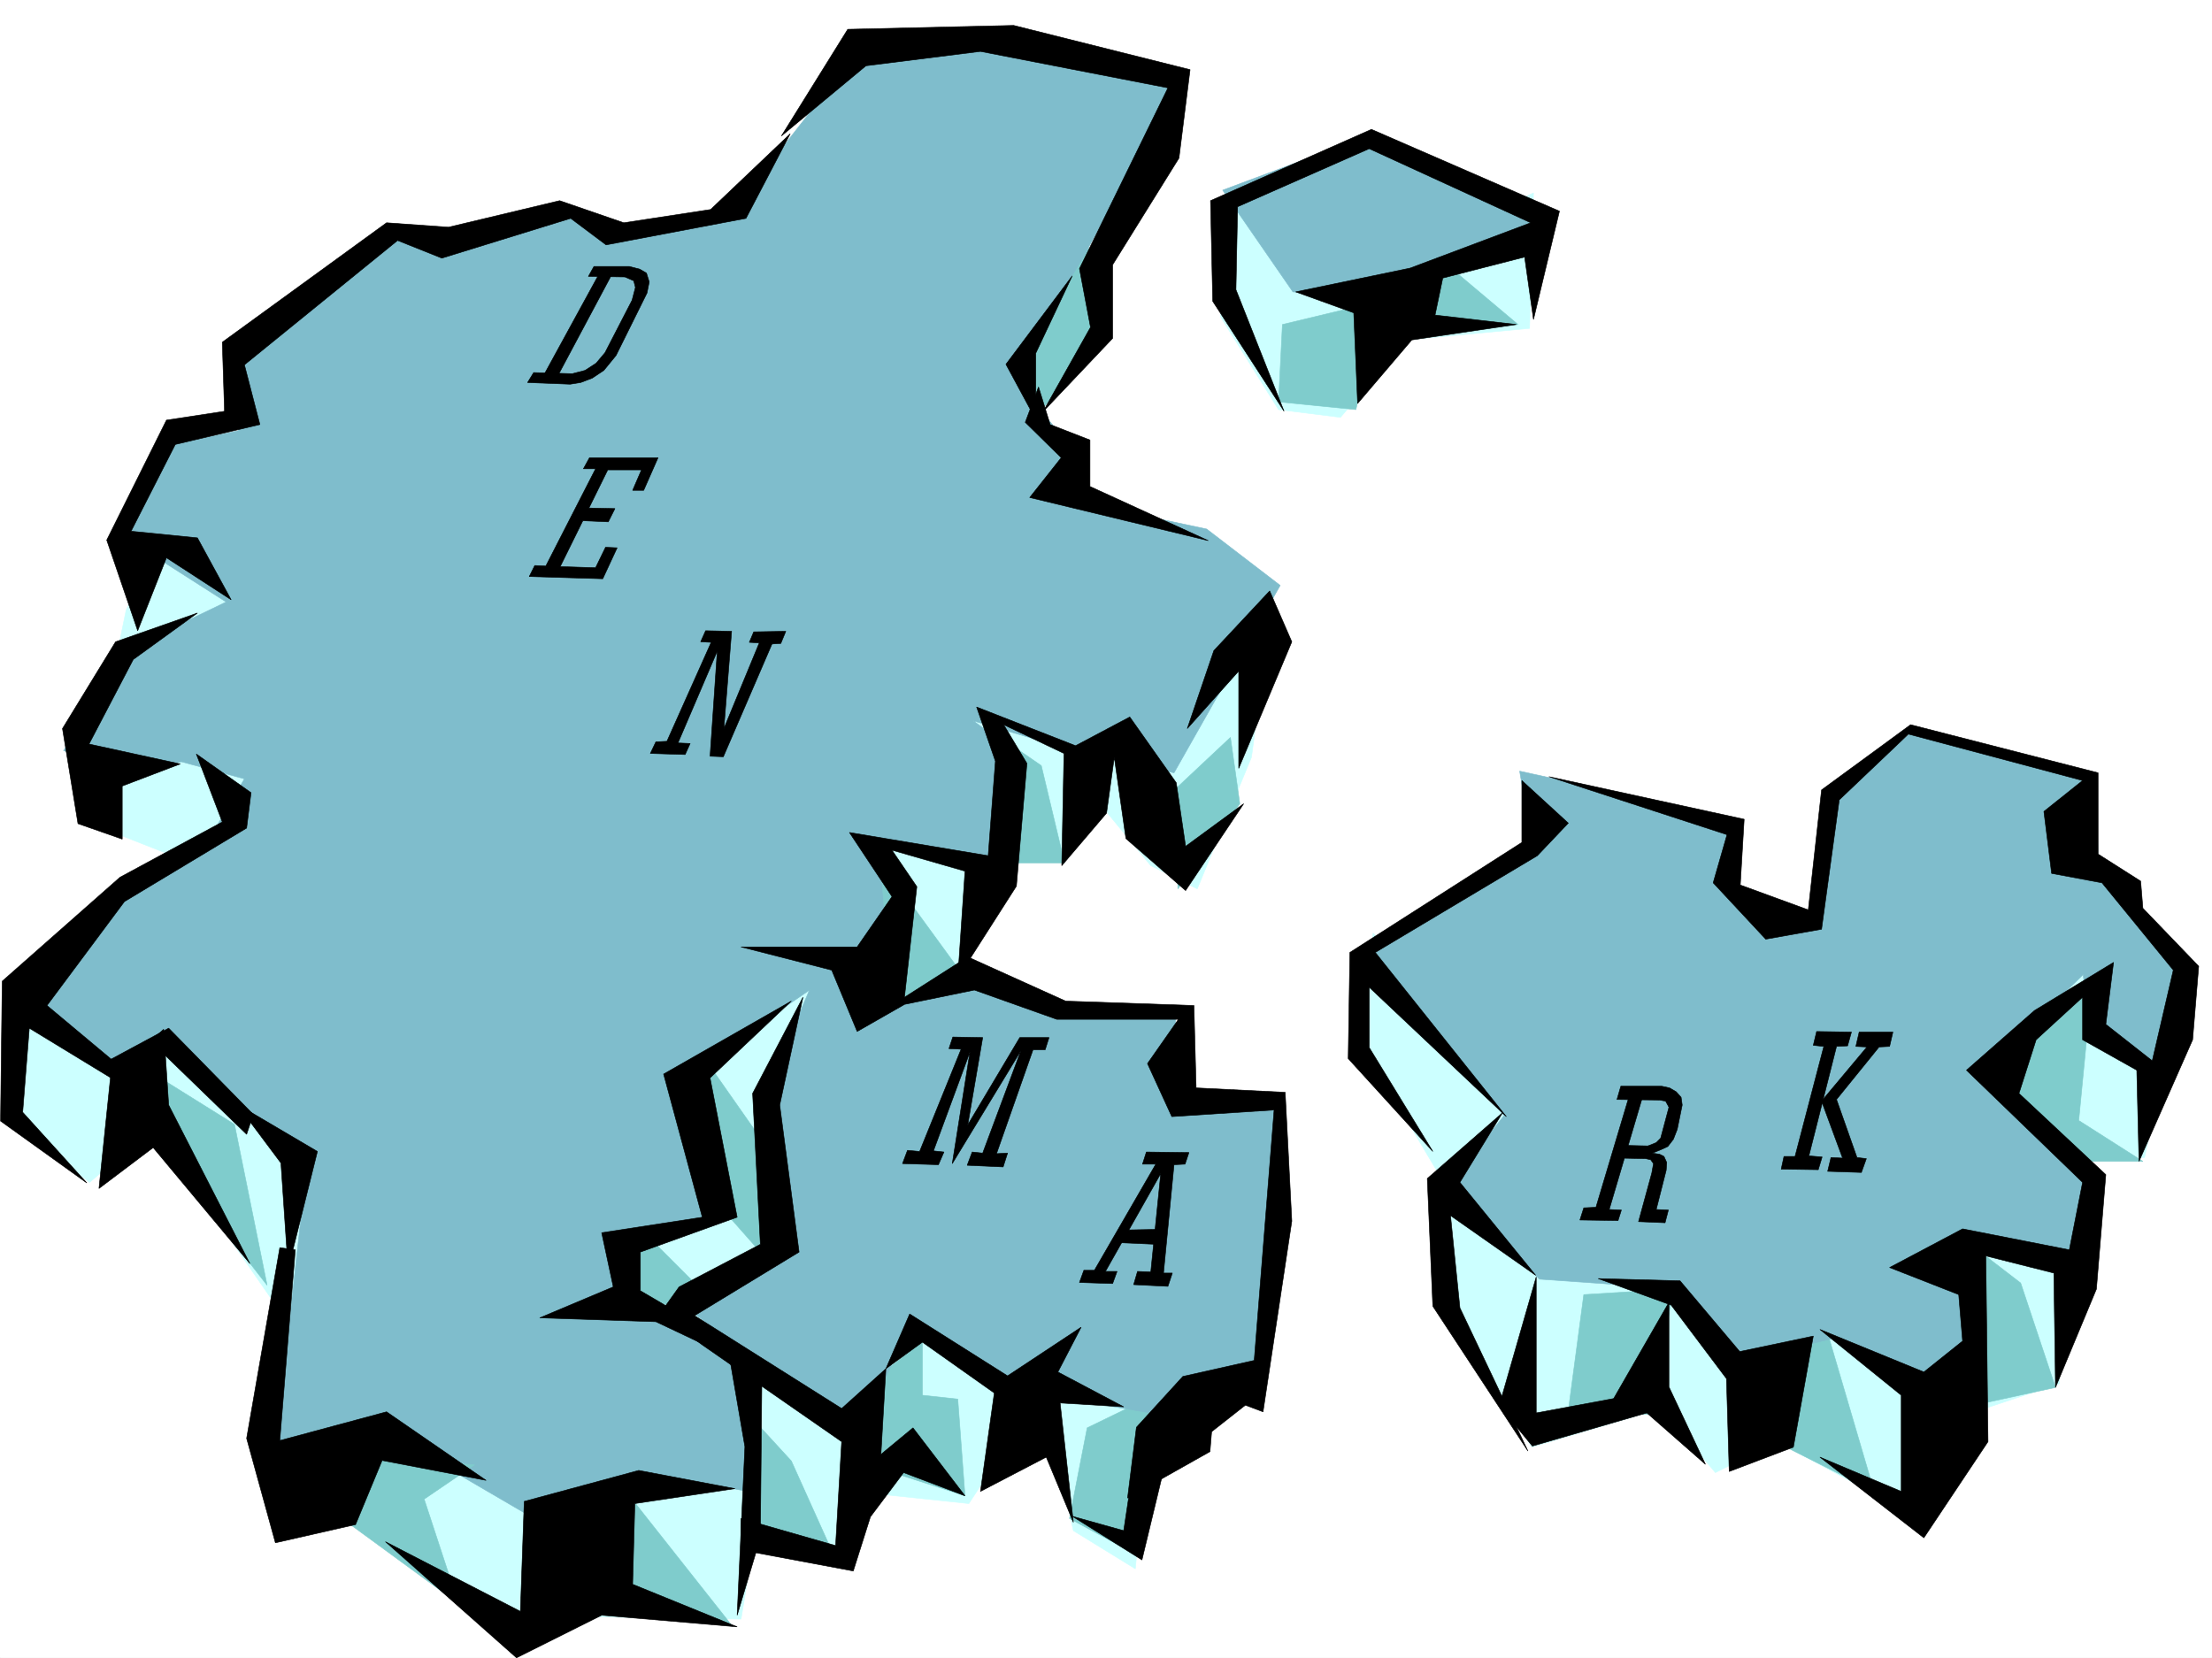 <svg xmlns="http://www.w3.org/2000/svg" width="2997.016" height="2246.629"><rect width="100%" height="100%" fill="#808080" stroke="none"/><defs><clipPath id="a"><path d="M0 0h2997v2244.137H0Zm0 0"/></clipPath></defs><path fill="#fff" d="M0 2246.297h2997.016V0H0Zm0 0"/><g clip-path="url(#a)" transform="translate(0 2.16)"><path fill="#fff" fill-rule="evenodd" stroke="#fff" stroke-linecap="square" stroke-linejoin="bevel" stroke-miterlimit="10" stroke-width=".743" d="M.742 2244.137h2995.531V-2.16H.743Zm0 0"/></g><path fill="#cff" fill-rule="evenodd" stroke="#cff" stroke-linecap="square" stroke-linejoin="bevel" stroke-miterlimit="10" stroke-width=".743" d="m207.543 748.258-36.715 78.668-36.715 178.258-12.746 110.105 112.41 44.184 152.102-96.617-31.477-251.688zM34.445 1356.457l115.387 72.648 83.945-31.437 183.575 167.777-20.997 235.93-188.812-272.644-86.176 73.39L16.5 1521.266zm382.907 596.981h115.386l711.778-167.782 319.914 68.153-26.196 271.902-83.949-51.691-41.953-188.774-99.629 152.059-156.594-16.461-18.73 76.402-117.652 2.973-15.715 93.644-351.395-5.242-180.601-133.328zm408.324-199.254 57.71-288.364 251.727-161.797-20.957 397.727-173.097 110.106zm272.723-623.176 256.261-183.496 372.387-152.063-31.477 230.692-73.43 178.257-62.949-31.437-62.914-76.402-73.43 71.164h-72.687l-52.469 157.297-125.863 67.41zm0 0"/><path fill="#7fcccc" fill-rule="evenodd" stroke="#7fcccc" stroke-linecap="square" stroke-linejoin="bevel" stroke-miterlimit="10" stroke-width=".743" d="M1470.043 298.098 1491 465.875l-89.148 99.629-31.477-157.3Zm0 0"/><path fill="#cff" fill-rule="evenodd" stroke="#cff" stroke-linecap="square" stroke-linejoin="bevel" stroke-miterlimit="10" stroke-width=".743" d="m1669.336 271.902 104.906 131.063 303.453-141.543-5.277 183.496-167.074 15.719-89.149 104.867-83.91-10.48-78.668-125.825zm191.043 992.434 516.238 537.039 104.902 5.242 140.88 83.906 11.222-199.254 72.684-361.007 115.386-26.239 110.145 146.079-26.238 118.316-112.372 2.27-3.011 304.078-110.145 36.714-89.148 140.801-182.832-98.844-83.906 41.915-73.43-86.88-175.324 52.43-117.614-191 4.496-157.261-114.64-193.27zm0 0"/><path fill="#7fbdcc" fill-rule="evenodd" stroke="#7fbdcc" stroke-linecap="square" stroke-linejoin="bevel" stroke-miterlimit="10" stroke-width=".743" d="m1604.898 100.371-259.234-33.707-187.328 7.469-173.797 222.48-160.352 20.215-59.937-38.945-226.273 46.453-217.278 173.016 2.227 86.136-98.14 20.215L163.32 724.29l143.106 91.375-143.106 68.934-77.144 132.55 98.14 26.977 61.426-12.004 85.434 23.227-45.707 77.925-155.852 98.848L26.98 1366.937l119.137 89.149 80.156-53.18 189.555 176.031-42.695 379.739 149.086-18.73 187.328 109.363 168.562-53.957 131.141 24.75 7.508-173.016-173.098-80.898v-77.926l130.36-42.7-31.477-197.726 251.023-173.02 27.723-68.152-35.23-65.922 152.843 23.969 34.485-147.563-54.7-40.43 140.876 41.954 131.105 28.465 143.848-253.914-99.63-76.403-183.573-38.984 3.753-67.406-84.691-101.856 95.172-156.558zm242.028 86.137-190.336 71.16 95.168 137.828 147.601 10.48 190.301-104.124zm0 0"/><path fill="#7fcccc" fill-rule="evenodd" stroke="#7fcccc" stroke-linecap="square" stroke-linejoin="bevel" stroke-miterlimit="10" stroke-width=".743" d="m1868.629 408.203-131.102 31.477-5.242 104.867 104.867 10.476zm88.402-52.433 99.668 83.91-140.84 15.718zm-277.218 733.28-12.708-89.85-74.21 69.636 3.011 135.562zm-486.989 78.673 114.64 157.297-98.921 36.675zm-230.769 277.14 73.43 104.828-5.278 146.82-78.668-89.148zm-73.43 241.168 52.434 52.434-31.477 31.437-68.187-20.96 5.277-68.149zm-52.473 319.84 155.11 196.242-176.067-39.726zm-324.41-31.476 131.102 10.476-68.153 46.453 46.454 141.582-164.848-120.625zm502.746-57.672 57.711 62.91 57.672 128.094-110.144-13.493zm235.266-99.629v73.43l47.937 5.238 9.774 131.066-130.399-41.957-5.238-104.863zm325.196 68.152-101.934 49.461-23.97 122.813 78.669 42.699zm570.898-131.062 120.66-7.47-26.235 170.009-115.382-5.242zm523.742-68.153 68.191 52.434 47.196 141.543-120.625 26.234zm162.578-329.574-15.715 161.797 86.918 55.402h-146.86l-34.488-144.55 110.145-104.086zm-2640.344 88.406 125.863 78.63 44.184 217.944-170.047-217.945zm2232.024 377.469 52.433-15.715 62.95 214.227-113.153-56.93zm0 0"/><path fill="#7fbdcc" fill-rule="evenodd" stroke="#7fbdcc" stroke-linecap="square" stroke-linejoin="bevel" stroke-miterlimit="10" stroke-width=".743" d="m2058.969 1044.871 289.925 63.652-19.472 87.665 89.187 55.402 41.953-2.969 15.72-161.055 113.155-95.129 250.981 56.188 2.27 126.566 107.132 142.325-32.218 123.593-84.688-38.945-10.48-81.64-144.594 141.542 152.101 131.102-23.968 110.848-135.637-19.47 3.754 155.774-70.422 41.953-122.148-68.152-123.633 29.211-80.899-96.617-191.082-13.488-125.863-122.856 77.926-98.883-193.309-220.953 230.77-149.05zm-939.574 243.434 47.937 89.89 149.867-46.449 131.848 39.688 143.848 2.265-3.715 128.055 149.09-5.985-31.477 335.56-22.48 58.413-112.375 26.98-188.07-31.476-148.348-91.379-41.954 85.395-40.468 63.695-222.52-170.789 121.367-77.145-14.23-214.972zm0 0"/><path fill-rule="evenodd" stroke="#000" stroke-linecap="square" stroke-linejoin="bevel" stroke-miterlimit="10" stroke-width=".743" d="m149.832 1458.313-15.719 152.058 73.43-55.402 131.102 157.258-110.106-214.93-6.766-102.64zm372.387 630.683 182.832 94.387 5.238-149.047 155.11-41.957 130.359 24.71-135.598 20.216-3.012 109.363 141.622 57.672-183.575-15.719-115.382 57.676zm0 0"/><path fill-rule="evenodd" stroke="#000" stroke-linecap="square" stroke-linejoin="bevel" stroke-miterlimit="10" stroke-width=".743" d="m1009.25 1960.16-20.996-122.07-99.629-47.192-157.336-5.242 99.625-41.953-15.719-73.39 136.344-20.997-52.434-193.976 173.094-98.883-110.144 104.125 36.715 188.734-131.141 47.196v52.43l164.844 96.617-2.266 238.199-31.437 104.863zm0 0"/><path fill-rule="evenodd" stroke="#000" stroke-linecap="square" stroke-linejoin="bevel" stroke-miterlimit="10" stroke-width=".743" d="m1087.918 1351.219-68.191 130.32 10.48 204.492-110.105 57.672-26.239 36.715 57.676 41.914 188.813 131.105-8.211 140.797-128.13-36.715v42.7l152.098 28.465 23.227-73.391 44.965-59.941 83.164 31.476-70.457-92.121-43.442 35.934 6.727-116.09-59.941 53.922-199.293-125.825 141.62-86.136-26.238-199.215zm0 0"/><path fill-rule="evenodd" stroke="#000" stroke-linecap="square" stroke-linejoin="bevel" stroke-miterlimit="10" stroke-width=".743" d="m1200.293 1854.55 32.219-74.132 132.625 83.871 99.668-65.922-31.477 60.68 89.149 47.195-86.137-5.238 17.945 161.797-36.715-88.406-89.148 46.449 18.73-133.332-97.398-68.89zm898.359-802.175 264.512 57.676-5.277 89.105 92.16 33.707 17.984-162.539 120.625-88.367 254.031 65.18v110.105l57.672 36.676 3.012 36.715 75.656 78.629-8.25 99.629-72.644 164.765-3.012-123.554-73.43-41.211v-57.672l-62.953 57.672-23.222 72.648 117.652 110.105-12.75 155.07-55.441 133.294-2.23-155.031-92.157-23.227 2.969 251.688-86.918 130.32-140.84-109.363 110.144 46.449v-130.32l-110.144-89.149 140.84 57.672 52.472-41.953-5.238-62.91-93.684-36.715 98.922-52.395 144.59 28.426 17.988-91.379-157.34-152.02 92.16-80.898 107.133-65.18-10.476 83.91 62.91 49.423 28.504-122.852-96.656-118.316-68.192-12.747-10.476-83.91 52.433-41.914-236.007-62.914-93.684 89.11-23.969 175.285-75.66 13.488-71.2-76.398 18.731-65.18zm0 0"/><path fill-rule="evenodd" stroke="#000" stroke-linecap="square" stroke-linejoin="bevel" stroke-miterlimit="10" stroke-width=".743" d="M2061.938 1057.617v83.867l-232.997 149.051-2.27 143.809 114.645 125.863-86.18-140.836v-81.644l185.844 175.289-177.59-222.48 219.544-131.063 41.957-44.184zm0 0"/><path fill-rule="evenodd" stroke="#000" stroke-linecap="square" stroke-linejoin="bevel" stroke-miterlimit="10" stroke-width=".743" d="m2035.742 1507.774-101.933 89.109 7.507 173.02 128.871 196.242-92.156-193.977-12.746-125.082 115.383 80.898-102.637-125.863zM1858.148 175.285l-218.02 96.617 2.97 136.301 96.656 149.05-65.18-164.769 2.27-112.37 178.293-78.63 218.804 100.368-163.359 61.425-155.07 32.22 78.668 28.425 5.242 122.851 73.43-86.136 141.617-20.957-110.145-12.746 10.48-50.164 110.887-28.465 12.004 84.61 35.192-146.782zM1553.207 1560.95l-5.238 16.46h17.984l-83.164 143.813h-14.27l-5.984 16.5 44.965 1.484 5.984-16.46h-15.718l74.914-132.59-13.489 133.331-17.988-.742-5.238 17.945 46.453 2.27 5.98-17.984h-11.964l14.234-146.82 14.973-.747 5.242-15.719zm0 0"/><path fill-rule="evenodd" stroke="#000" stroke-linecap="square" stroke-linejoin="bevel" stroke-miterlimit="10" stroke-width=".743" d="m1526.23 1666.559 40.47-.743v20.215l-51.692-2.27zM804.719 361.012 797.21 374.5l49.46.742 11.966 5.238 2.265 8.997-4.496 17.242-36.715 71.16-12.004 14.234-14.972 9.735-17.246 4.496-52.43-1.524-8.254 13.489 57.715 2.27 14.23-2.27 15.72-5.98 15.718-10.481 16.5-20.215 41.953-84.649 3.012-14.976-3.754-12.004-8.992-5.238-14.235-3.754zm0 0"/><path fill-rule="evenodd" stroke="#000" stroke-linecap="square" stroke-linejoin="bevel" stroke-miterlimit="10" stroke-width=".743" d="m810.7 373.016-74.915 137.043h19.469l72.687-136.301zm1650.605 1024.652-4.496 18.73 14.234 1.485-38.984 149.05h-14.977l-3.75 17.243 50.203.742 5.239-17.242-17.946-1.485 37.457-148.308 14.977-.742 5.238-18.73zm0 0"/><path fill-rule="evenodd" stroke="#000" stroke-linecap="square" stroke-linejoin="bevel" stroke-miterlimit="10" stroke-width=".743" d="m2518.977 1398.41-4.496 19.473 15.015.742-61.465 73.39 28.465 77.184-15.719-.781-4.496 18.73 45.707 1.524 6.727-18.73-12.707-1.524-27.723-78.629 57.672-71.164 14.234-.742 4.497-19.473zm-1228.012 6.727-5.238 15.758 16.46.742-56.187 138.57-16.46-1.523-6.767 17.984 48.72 1.488 7.468-17.207-14.23-1.523 49.46-134.035-23.968 151.277 92.902-152.8-51.691 138.57-14.235-1.489-6.761 17.988 48.718 2.227 5.98-18.727-14.976.743 49.465-140.801h16.461l5.238-16.5h-39.687l-70.457 118.355 20.254-118.355zM956.035 854.61l-6.726 15.015 14.234.742-59.941 134.074-14.977.743-7.508 15.718 47.196 1.485 6.765-14.977-16.5-.742 53.215-124.336-9.738 142.324 17.988.742 65.922-152.804 11.965-.742 6.761-16.461-43.476.742-5.985 14.234 13.493.742-47.938 116.086 10.477-131.804zM2196.05 1471.8l-5.238 17.99 57.711.741 8.211 1.485 4.496 8.25-11.222 41.957-5.98 5.98-11.262 4.496-31.477-.742-6.723 17.242 35.227.742 6.726 1.489 3.754 5.238-2.27 12.746-17.983 65.883 35.972 1.527 4.496-17.242-16.46-.746 13.488-53.176.742-10.476-3.75-8.25-5.985-3.012-9.734-1.484 11.219-4.497 9.738-4.5 7.508-9.734 5.238-13.488 6.727-32.922-1.489-10.52-6.722-7.468-8.996-5.239-10.516-2.27zm0 0"/><path fill-rule="evenodd" stroke="#000" stroke-linecap="square" stroke-linejoin="bevel" stroke-miterlimit="10" stroke-width=".743" d="m2225.297 1486.777-44.965 152.059 16.461.746-4.496 14.23-51.688-.742 5.239-16.46 16.5-.782 44.964-150.535zm0 0"/><path fill="#7fcccc" fill-rule="evenodd" stroke="#7fcccc" stroke-linecap="square" stroke-linejoin="bevel" stroke-miterlimit="10" stroke-width=".743" d="m1360.64 1002.914 50.204 34.488 31.476 131.805h-74.172zm0 0"/><path fill-rule="evenodd" stroke="#000" stroke-linecap="square" stroke-linejoin="bevel" stroke-miterlimit="10" stroke-width=".743" d="m1593.676 1060.586-62.95-89.106-73.43 38.942-134.112-52.434 25.453 73.39-9.735 128.095-188.03-31.477 57.671 86.918-47.195 68.152h-157.336l122.851 31.438 34.485 83.164 62.953-35.973 17.945-160.27-33.703-49.46 98.922 28.465-9.774 144.59 79.45-124.336 14.234-166.293-31.477-52.434 81.68 38.945-3.012 152.059 60.684-71.16 10.48-75.66 15.758 110.105 80.895 70.418 78.672-117.613-78.672 57.676zM798.695 620.164h92.903l-19.473 44.223h-14.977l11.965-27.723h-45.668l-25.492 51.691 35.23.743-8.996 17.988-34.484-1.527-30.695 62.171 47.937 1.524 13.489-27.723 15.718.742-19.468 41.957-99.63-3.011 7.47-14.977 14.976.742 67.445-131.804h-16.5zM267.484 830.64l-110.89 38.985-71.942 117.57 20.996 128.836 59.942 20.957v-71.902l78.668-29.953-123.633-26.977 59.937-114.566zm-1.488 191.004 35.191 92.118-138.609 74.918L3.012 1329.477l-2.27 189.52 116.91 83.91-86.918-95.876 8.993-113.86 122.851 74.876 50.945-47.934 120.625 116.868 8.993-26.977-114.602-116.832-77.926 41.953-86.918-72.684 104.903-140.8 165.55-99.625 6.024-47.938zm804.68-840.374-59.942 114.601-189.554 35.934-47.938-35.934L598.66 349.79l-59.94-23.97-207.544 168.52 20.957 80.898-114.602 26.98-59.937 117.575 89.89 8.992 45.707 83.91-87.664-56.93-38.98 98.844-41.953-122.812 80.933-162.54 78.672-12.003-3.012-93.606 222.56-161.796 83.905 5.984 150.575-35.934 86.921 29.95 117.649-17.985zm336.414 343.023-17.984 47.937 48.718 47.934-42.695 53.961 241.988 58.414-160.348-73.39v-62.954l-53.921-20.957zm313.191 276.398 29.992 68.934-71.945 171.492V909.31l-69.676 77.886 35.973-105.61zm0 0"/><path fill-rule="evenodd" stroke="#000" stroke-linecap="square" stroke-linejoin="bevel" stroke-miterlimit="10" stroke-width=".743" d="m1203.3 1365.45 107.88-68.895 132.625 59.902 173.84 5.984 2.972 111.63 120.664 5.98 8.992 174.504-38.984 258.414-23.969-8.992-45.707 35.968-2.226 26.98-111.672 62.91 12.004-95.87 62.949-68.934 96.656-21.699 26.942-339.313-138.61 8.997-32.96-71.907 41.952-59.941h-164.804l-111.672-39.688zM400.11 1693.5l-20.997 258.41 144.633-38.941 134.856 92.902-140.88-26.98-35.972 86.879-108.617 24.71-38.985-141.539 44.965-258.414zm1765.25 38.98 110.886 2.973 80.898 95.875 99.665-20.957-26.977 150.531-86.922 32.965-3.754-125.824-74.914-99.629zM1058.71 184.238l89.892-144.55 224.785-5.243 239.02 59.942-15.016 119.843-89.891 144.551v99.63l-94.426 99.585 64.438-114.562-14.977-79.414 119.883-244.922-253.996-49.422-155.11 19.472zm0 0"/><path fill-rule="evenodd" stroke="#000" stroke-linecap="square" stroke-linejoin="bevel" stroke-miterlimit="10" stroke-width=".743" d="m1452.8 373.758-89.89 119.84 40.43 74.918v-89.891zm623.372 1585.66 155.11-44.926 79.41 69.637-49.462-104.867V1764.66l-74.914 130.36-104.906 19.472v-184.277l-50.164 174.543zm-538.722 14.977-14.973 99.625-69.676-19.473 94.426 59.16 29.949-124.34zM320.7 1495.77l109.363 64.437-39.688 159.527-9.738-143.808zm0 0"/></svg>
